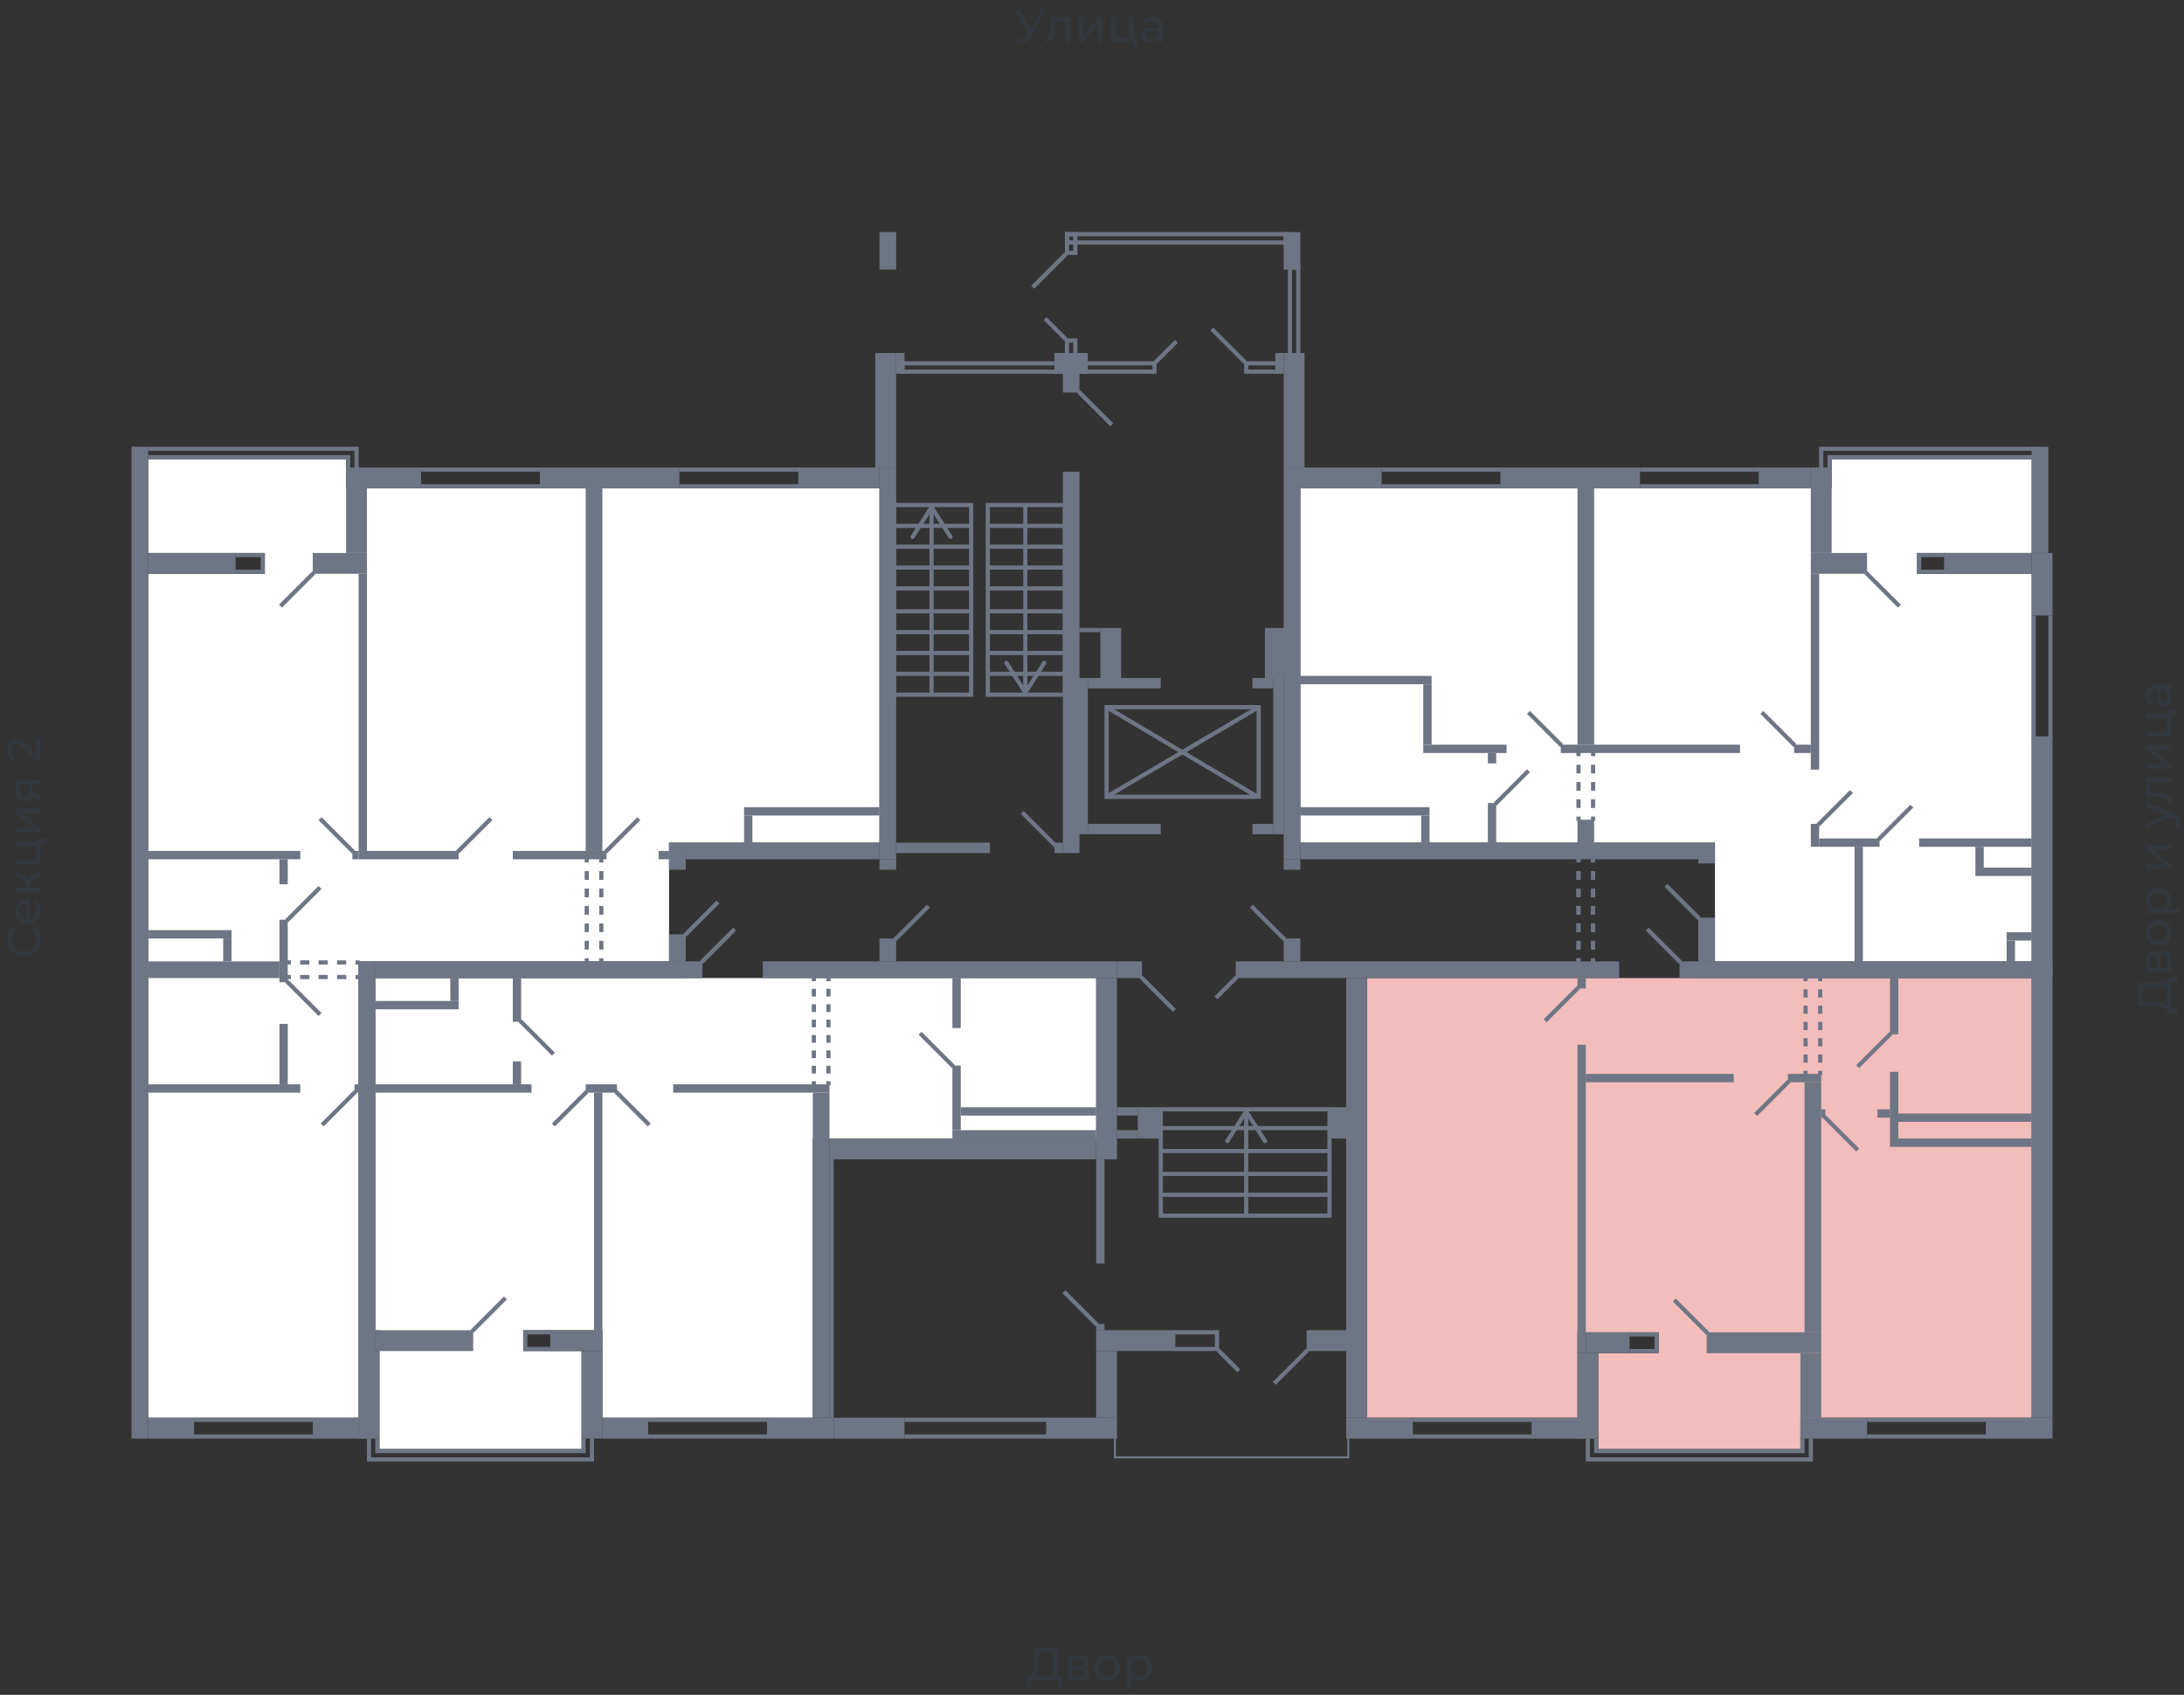 <svg xmlns="http://www.w3.org/2000/svg" width="656" height="509" viewBox="0 0 656 509">
  <rect x="0" y="0" width="656" height="509" fill="#333333" stroke="none"/>
  <title>43-4_1s_1fl</title>
  <g id="Слой_2" data-name="Слой 2">
    <g id="_43-4_1s_1fl" data-name="43-4_1s_1fl">
      <rect width="656" height="509" fill="none"/>
      <g id="hover">
        <polygon id="_43-4_1s_1fl_1" data-name="43-4_1s_1fl_1" points="390.581 253.061 390.581 146.673 550.164 146.673 550.164 137.912 610.242 137.912 610.242 166.073 575.822 166.073 575.822 172.331 610.242 172.331 610.242 288.733 515.118 288.733 515.118 253.061 390.581 253.061" fill="white"/>
        <polygon id="_43-4_1s_1fl_2" data-name="43-4_1s_1fl_2" points="410.607 293.739 610.242 293.739 610.242 425.786 540.776 425.786 540.776 435.173 480.073 435.173 480.073 406.386 498.221 406.386 498.221 400.127 473.814 400.127 473.814 425.786 410.607 425.786 410.607 293.739" fill="#F2BDBB"/>
        <polygon id="_43-4_1s_1fl_3" data-name="43-4_1s_1fl_3" points="329.252 293.739 329.252 341.927 244.141 341.927 244.141 425.786 180.934 425.786 180.934 399.502 157.153 399.502 157.153 405.76 174.676 405.76 174.676 435.173 113.972 435.173 113.972 399.502 112.72 399.502 112.72 293.739 329.252 293.739" fill="white"/>
        <polygon id="_43-4_1s_1fl_4" data-name="43-4_1s_1fl_4" points="107.714 425.786 44.507 425.786 44.507 172.331 79.552 172.331 79.552 166.073 44.507 166.073 44.507 137.912 103.959 137.912 103.959 146.673 264.167 146.673 264.167 253.061 200.96 253.061 200.96 288.733 107.714 288.733 107.714 425.786" fill="white"/>
      </g>
      <g id="o">
        <g>
          <polyline points="549.538 141.041 549.538 137.286 610.868 137.286" fill="none" stroke="#6e7584" stroke-miterlimit="10" stroke-width="1.252"/>
          <polyline points="547.035 141.041 547.035 134.783 610.868 134.783" fill="none" stroke="#6e7584" stroke-miterlimit="10" stroke-width="1.252"/>
          <polyline points="541.402 432.044 541.402 435.799 479.447 435.799 479.447 432.044" fill="none" stroke="#6e7584" stroke-miterlimit="10" stroke-width="1.252"/>
          <polyline points="543.906 432.044 543.906 438.302 476.944 438.302 476.944 432.044" fill="none" stroke="#6e7584" stroke-miterlimit="10" stroke-width="1.252"/>
          <polyline points="175.301 432.044 175.301 435.799 113.346 435.799 113.346 432.044" fill="none" stroke="#6e7584" stroke-miterlimit="10" stroke-width="1.252"/>
          <polyline points="177.805 432.044 177.805 438.302 110.843 438.302 110.843 432.044" fill="none" stroke="#6e7584" stroke-miterlimit="10" stroke-width="1.252"/>
          <polyline points="104.585 141.041 104.585 137.286 44.507 137.286" fill="none" stroke="#6e7584" stroke-miterlimit="10" stroke-width="1.252"/>
          <polyline points="107.088 141.041 107.088 134.783 44.507 134.783" fill="none" stroke="#6e7584" stroke-miterlimit="10" stroke-width="1.252"/>
          <polyline points="584.583 171.706 576.448 171.706 576.448 166.699 584.583 166.699" fill="none" stroke="#6e7584" stroke-miterlimit="10" stroke-width="1.252"/>
          <line x1="451.285" y1="146.047" x2="414.988" y2="146.047" fill="none" stroke="#6e7584" stroke-miterlimit="10" stroke-width="1.252"/>
          <line x1="451.285" y1="141.041" x2="414.988" y2="141.041" fill="none" stroke="#6e7584" stroke-miterlimit="10" stroke-width="1.252"/>
          <line x1="610.868" y1="184.848" x2="610.868" y2="221.771" fill="none" stroke="#6e7584" stroke-miterlimit="10" stroke-width="1.252"/>
          <line x1="615.874" y1="184.848" x2="615.874" y2="221.771" fill="none" stroke="#6e7584" stroke-miterlimit="10" stroke-width="1.252"/>
          <line x1="528.886" y1="146.047" x2="492.589" y2="146.047" fill="none" stroke="#6e7584" stroke-miterlimit="10" stroke-width="1.252"/>
          <line x1="528.886" y1="141.041" x2="492.589" y2="141.041" fill="none" stroke="#6e7584" stroke-miterlimit="10" stroke-width="1.252"/>
          <polyline points="489.46 400.753 497.595 400.753 497.595 405.76 489.46 405.76" fill="none" stroke="#6e7584" stroke-miterlimit="10" stroke-width="1.252"/>
          <line x1="560.803" y1="426.412" x2="597.1" y2="426.412" fill="none" stroke="#6e7584" stroke-miterlimit="10" stroke-width="1.252"/>
          <line x1="560.803" y1="431.418" x2="597.1" y2="431.418" fill="none" stroke="#6e7584" stroke-miterlimit="10" stroke-width="1.252"/>
          <line x1="424.375" y1="426.412" x2="460.672" y2="426.412" fill="none" stroke="#6e7584" stroke-miterlimit="10" stroke-width="1.252"/>
          <line x1="424.375" y1="431.418" x2="460.672" y2="431.418" fill="none" stroke="#6e7584" stroke-miterlimit="10" stroke-width="1.252"/>
          <polyline points="165.914 400.127 157.779 400.127 157.779 405.134 165.914 405.134" fill="none" stroke="#6e7584" stroke-miterlimit="10" stroke-width="1.252"/>
          <line x1="194.702" y1="426.412" x2="230.999" y2="426.412" fill="none" stroke="#6e7584" stroke-miterlimit="10" stroke-width="1.252"/>
          <line x1="194.702" y1="431.418" x2="230.999" y2="431.418" fill="none" stroke="#6e7584" stroke-miterlimit="10" stroke-width="1.252"/>
          <line x1="58.274" y1="426.412" x2="94.572" y2="426.412" fill="none" stroke="#6e7584" stroke-miterlimit="10" stroke-width="1.252"/>
          <line x1="58.274" y1="431.418" x2="94.572" y2="431.418" fill="none" stroke="#6e7584" stroke-miterlimit="10" stroke-width="1.252"/>
          <polyline points="70.791 171.706 78.926 171.706 78.926 166.699 70.791 166.699" fill="none" stroke="#6e7584" stroke-miterlimit="10" stroke-width="1.252"/>
          <line x1="204.089" y1="146.047" x2="240.386" y2="146.047" fill="none" stroke="#6e7584" stroke-miterlimit="10" stroke-width="1.252"/>
          <line x1="204.089" y1="141.041" x2="240.386" y2="141.041" fill="none" stroke="#6e7584" stroke-miterlimit="10" stroke-width="1.252"/>
          <line x1="126.488" y1="146.047" x2="162.785" y2="146.047" fill="none" stroke="#6e7584" stroke-miterlimit="10" stroke-width="1.252"/>
          <line x1="126.488" y1="141.041" x2="162.785" y2="141.041" fill="none" stroke="#6e7584" stroke-miterlimit="10" stroke-width="1.252"/>
        </g>
      </g>
      <g id="d">
        <g>
          <line x1="556.109" y1="237.729" x2="546.096" y2="247.742" fill="none" stroke="#6e7584" stroke-miterlimit="10" stroke-width="1.252"/>
          <line x1="459.108" y1="231.471" x2="449.095" y2="241.484" fill="none" stroke="#6e7584" stroke-miterlimit="10" stroke-width="1.252"/>
          <line x1="574.257" y1="242.11" x2="564.244" y2="252.123" fill="none" stroke="#6e7584" stroke-miterlimit="10" stroke-width="1.252"/>
          <line x1="560.49" y1="172.018" x2="570.503" y2="182.031" fill="none" stroke="#6e7584" stroke-miterlimit="10" stroke-width="1.252"/>
          <line x1="510.425" y1="275.903" x2="500.411" y2="265.89" fill="none" stroke="#6e7584" stroke-miterlimit="10" stroke-width="1.252"/>
          <line x1="539.212" y1="223.961" x2="529.199" y2="213.948" fill="none" stroke="#6e7584" stroke-miterlimit="10" stroke-width="1.252"/>
          <line x1="469.121" y1="223.961" x2="459.108" y2="213.948" fill="none" stroke="#6e7584" stroke-miterlimit="10" stroke-width="1.252"/>
          <g>
            <line x1="474.127" y1="246.49" x2="474.127" y2="245.239" fill="none" stroke="#6e7584" stroke-miterlimit="10" stroke-width="1.252"/>
            <line x1="474.127" y1="242.646" x2="474.127" y2="228.386" fill="none" stroke="#6e7584" stroke-miterlimit="10" stroke-width="1.252" stroke-dasharray="2.593 2.593"/>
            <line x1="474.127" y1="227.09" x2="474.127" y2="225.838" fill="none" stroke="#6e7584" stroke-miterlimit="10" stroke-width="1.252"/>
          </g>
          <g>
            <line x1="478.508" y1="246.49" x2="478.508" y2="245.239" fill="none" stroke="#6e7584" stroke-miterlimit="10" stroke-width="1.252"/>
            <line x1="478.508" y1="242.646" x2="478.508" y2="228.386" fill="none" stroke="#6e7584" stroke-miterlimit="10" stroke-width="1.252" stroke-dasharray="2.593 2.593"/>
            <line x1="478.508" y1="227.09" x2="478.508" y2="225.838" fill="none" stroke="#6e7584" stroke-miterlimit="10" stroke-width="1.252"/>
          </g>
          <line x1="512.928" y1="400.44" x2="502.915" y2="390.427" fill="none" stroke="#6e7584" stroke-miterlimit="10" stroke-width="1.252"/>
          <line x1="567.999" y1="310.323" x2="557.986" y2="320.336" fill="none" stroke="#6e7584" stroke-miterlimit="10" stroke-width="1.252"/>
          <line x1="474.127" y1="296.555" x2="464.114" y2="306.568" fill="none" stroke="#6e7584" stroke-miterlimit="10" stroke-width="1.252"/>
          <line x1="557.986" y1="345.369" x2="547.973" y2="335.356" fill="none" stroke="#6e7584" stroke-miterlimit="10" stroke-width="1.252"/>
          <line x1="527.321" y1="334.73" x2="537.334" y2="324.717" fill="none" stroke="#6e7584" stroke-miterlimit="10" stroke-width="1.252"/>
          <line x1="494.779" y1="279.033" x2="504.792" y2="289.046" fill="none" stroke="#6e7584" stroke-miterlimit="10" stroke-width="1.252"/>
          <g>
            <line x1="546.722" y1="322.839" x2="546.722" y2="321.588" fill="none" stroke="#6e7584" stroke-miterlimit="10" stroke-width="1.252"/>
            <line x1="546.722" y1="319.141" x2="546.722" y2="295.901" fill="none" stroke="#6e7584" stroke-miterlimit="10" stroke-width="1.252" stroke-dasharray="2.446 2.446"/>
            <line x1="546.722" y1="294.678" x2="546.722" y2="293.426" fill="none" stroke="#6e7584" stroke-miterlimit="10" stroke-width="1.252"/>
          </g>
          <g>
            <line x1="542.341" y1="322.839" x2="542.341" y2="321.588" fill="none" stroke="#6e7584" stroke-miterlimit="10" stroke-width="1.252"/>
            <line x1="542.341" y1="319.141" x2="542.341" y2="295.901" fill="none" stroke="#6e7584" stroke-miterlimit="10" stroke-width="1.252" stroke-dasharray="2.446 2.446"/>
            <line x1="542.341" y1="294.678" x2="542.341" y2="293.426" fill="none" stroke="#6e7584" stroke-miterlimit="10" stroke-width="1.252"/>
          </g>
          <line x1="141.82" y1="399.815" x2="151.833" y2="389.801" fill="none" stroke="#6e7584" stroke-miterlimit="10" stroke-width="1.252"/>
          <line x1="210.66" y1="289.046" x2="220.673" y2="279.033" fill="none" stroke="#6e7584" stroke-miterlimit="10" stroke-width="1.252"/>
          <line x1="185.002" y1="327.846" x2="195.015" y2="337.859" fill="none" stroke="#6e7584" stroke-miterlimit="10" stroke-width="1.252"/>
          <line x1="176.24" y1="327.846" x2="166.227" y2="337.859" fill="none" stroke="#6e7584" stroke-miterlimit="10" stroke-width="1.252"/>
          <line x1="276.37" y1="310.323" x2="286.383" y2="320.336" fill="none" stroke="#6e7584" stroke-miterlimit="10" stroke-width="1.252"/>
          <line x1="156.214" y1="306.568" x2="166.227" y2="316.581" fill="none" stroke="#6e7584" stroke-miterlimit="10" stroke-width="1.252"/>
          <g>
            <line x1="248.835" y1="325.969" x2="248.835" y2="324.717" fill="none" stroke="#6e7584" stroke-miterlimit="10" stroke-width="1.252"/>
            <line x1="248.835" y1="322.406" x2="248.835" y2="295.833" fill="none" stroke="#6e7584" stroke-miterlimit="10" stroke-width="1.252" stroke-dasharray="2.311 2.311"/>
            <line x1="248.835" y1="294.678" x2="248.835" y2="293.426" fill="none" stroke="#6e7584" stroke-miterlimit="10" stroke-width="1.252"/>
          </g>
          <g>
            <line x1="244.454" y1="325.969" x2="244.454" y2="324.717" fill="none" stroke="#6e7584" stroke-miterlimit="10" stroke-width="1.252"/>
            <line x1="244.454" y1="322.406" x2="244.454" y2="295.833" fill="none" stroke="#6e7584" stroke-miterlimit="10" stroke-width="1.252" stroke-dasharray="2.311 2.311"/>
            <line x1="244.454" y1="294.678" x2="244.454" y2="293.426" fill="none" stroke="#6e7584" stroke-miterlimit="10" stroke-width="1.252"/>
          </g>
          <line x1="106.775" y1="327.846" x2="96.762" y2="337.859" fill="none" stroke="#6e7584" stroke-miterlimit="10" stroke-width="1.252"/>
          <line x1="86.123" y1="276.529" x2="96.136" y2="266.516" fill="none" stroke="#6e7584" stroke-miterlimit="10" stroke-width="1.252"/>
          <line x1="96.136" y1="245.864" x2="106.149" y2="255.877" fill="none" stroke="#6e7584" stroke-miterlimit="10" stroke-width="1.252"/>
          <line x1="86.123" y1="294.678" x2="96.136" y2="304.691" fill="none" stroke="#6e7584" stroke-miterlimit="10" stroke-width="1.252"/>
          <line x1="94.259" y1="172.018" x2="84.246" y2="182.031" fill="none" stroke="#6e7584" stroke-miterlimit="10" stroke-width="1.252"/>
          <line x1="205.653" y1="280.91" x2="215.666" y2="270.897" fill="none" stroke="#6e7584" stroke-miterlimit="10" stroke-width="1.252"/>
          <line x1="137.44" y1="255.877" x2="147.453" y2="245.864" fill="none" stroke="#6e7584" stroke-miterlimit="10" stroke-width="1.252"/>
          <line x1="181.873" y1="255.877" x2="191.886" y2="245.864" fill="none" stroke="#6e7584" stroke-miterlimit="10" stroke-width="1.252"/>
          <g>
            <line x1="180.621" y1="257.755" x2="180.621" y2="259.007" fill="none" stroke="#6e7584" stroke-miterlimit="10" stroke-width="1.252"/>
            <line x1="180.621" y1="261.624" x2="180.621" y2="286.485" fill="none" stroke="#6e7584" stroke-miterlimit="10" stroke-width="1.252" stroke-dasharray="2.617 2.617"/>
            <line x1="180.621" y1="287.794" x2="180.621" y2="289.046" fill="none" stroke="#6e7584" stroke-miterlimit="10" stroke-width="1.252"/>
          </g>
          <g>
            <line x1="176.24" y1="257.755" x2="176.24" y2="259.007" fill="none" stroke="#6e7584" stroke-miterlimit="10" stroke-width="1.252"/>
            <line x1="176.24" y1="261.624" x2="176.24" y2="286.485" fill="none" stroke="#6e7584" stroke-miterlimit="10" stroke-width="1.252" stroke-dasharray="2.617 2.617"/>
            <line x1="176.24" y1="287.794" x2="176.24" y2="289.046" fill="none" stroke="#6e7584" stroke-miterlimit="10" stroke-width="1.252"/>
          </g>
          <g>
            <line x1="108.027" y1="293.426" x2="106.775" y2="293.426" fill="none" stroke="#6e7584" stroke-miterlimit="10" stroke-width="1.252"/>
            <line x1="104.003" y1="293.426" x2="88.76" y2="293.426" fill="none" stroke="#6e7584" stroke-miterlimit="10" stroke-width="1.252" stroke-dasharray="2.771 2.771"/>
            <line x1="87.375" y1="293.426" x2="86.123" y2="293.426" fill="none" stroke="#6e7584" stroke-miterlimit="10" stroke-width="1.252"/>
          </g>
          <g>
            <line x1="108.027" y1="289.046" x2="106.775" y2="289.046" fill="none" stroke="#6e7584" stroke-miterlimit="10" stroke-width="1.252"/>
            <line x1="104.003" y1="289.046" x2="88.76" y2="289.046" fill="none" stroke="#6e7584" stroke-miterlimit="10" stroke-width="1.252" stroke-dasharray="2.771 2.771"/>
            <line x1="87.375" y1="289.046" x2="86.123" y2="289.046" fill="none" stroke="#6e7584" stroke-miterlimit="10" stroke-width="1.252"/>
          </g>
        </g>
        <g>
          <line x1="271.677" y1="426.412" x2="314.858" y2="426.412" fill="none" stroke="#6e7584" stroke-miterlimit="10" stroke-width="1.252"/>
          <line x1="271.677" y1="431.418" x2="314.858" y2="431.418" fill="none" stroke="#6e7584" stroke-miterlimit="10" stroke-width="1.252"/>
          <path d="M346.149,109.75V111H271.677V109.75h74.472M347.4,108.5H270.425v3.755H347.4V108.5Z" fill="#6e7584"/>
          <path d="M385.575,70.95V72.2H321.116V70.95h64.459m1.251-1.252H319.864v3.755h66.962V69.7Z" fill="#6e7584"/>
          <path d="M383.072,109.75V111h-8.136V109.75h8.136m1.251-1.252H373.684v3.755h10.639V108.5Z" fill="#6e7584"/>
          <path d="M322.368,70.95v4.38h-1.252V70.95h1.252m1.251-1.252h-3.755v6.884h3.755V69.7Z" fill="#6e7584"/>
          <path d="M322.368,102.866v7.51h-1.252v-7.51h1.252m1.251-1.251h-3.755v10.012h3.755V101.615Z" fill="#6e7584"/>
          <path d="M389.33,80.963V106h-1.252V80.963h1.252m1.251-1.252h-3.755v27.536h3.755V79.711Z" fill="#6e7584"/>
          <polyline points="352.407 405.134 365.549 405.134 365.549 400.127 352.407 400.127" fill="none" stroke="#6e7584" stroke-miterlimit="10" stroke-width="1.252"/>
          <line x1="268.861" y1="282.162" x2="278.874" y2="272.149" fill="none" stroke="#6e7584" stroke-miterlimit="10" stroke-width="1.252"/>
          <line x1="385.888" y1="282.162" x2="375.875" y2="272.149" fill="none" stroke="#6e7584" stroke-miterlimit="10" stroke-width="1.252"/>
          <line x1="382.759" y1="415.46" x2="392.772" y2="405.447" fill="none" stroke="#6e7584" stroke-miterlimit="10" stroke-width="1.252"/>
          <line x1="329.564" y1="397.937" x2="319.551" y2="387.924" fill="none" stroke="#6e7584" stroke-miterlimit="10" stroke-width="1.252"/>
          <line x1="372.12" y1="411.705" x2="365.862" y2="405.447" fill="none" stroke="#6e7584" stroke-miterlimit="10" stroke-width="1.252"/>
          <line x1="352.72" y1="303.439" x2="342.707" y2="293.426" fill="none" stroke="#6e7584" stroke-miterlimit="10" stroke-width="1.252"/>
          <line x1="365.236" y1="299.684" x2="371.494" y2="293.426" fill="none" stroke="#6e7584" stroke-miterlimit="10" stroke-width="1.252"/>
          <line x1="363.984" y1="98.798" x2="373.997" y2="108.811" fill="none" stroke="#6e7584" stroke-miterlimit="10" stroke-width="1.252"/>
          <line x1="323.932" y1="117.573" x2="333.945" y2="127.586" fill="none" stroke="#6e7584" stroke-miterlimit="10" stroke-width="1.252"/>
          <line x1="353.345" y1="102.553" x2="347.087" y2="108.811" fill="none" stroke="#6e7584" stroke-miterlimit="10" stroke-width="1.252"/>
          <line x1="310.164" y1="86.282" x2="320.177" y2="76.269" fill="none" stroke="#6e7584" stroke-miterlimit="10" stroke-width="1.252"/>
          <line x1="313.919" y1="95.669" x2="320.177" y2="101.927" fill="none" stroke="#6e7584" stroke-miterlimit="10" stroke-width="1.252"/>
          <g>
            <rect x="348.652" y="333.165" width="50.691" height="31.916" fill="none" stroke="#6e7584" stroke-miterlimit="10" stroke-width="1.252"/>
            <line x1="348.652" y1="358.824" x2="399.343" y2="358.824" fill="none" stroke="#6e7584" stroke-miterlimit="10" stroke-width="1.252"/>
            <line x1="348.652" y1="352.566" x2="399.343" y2="352.566" fill="none" stroke="#6e7584" stroke-miterlimit="10" stroke-width="1.252"/>
            <line x1="348.652" y1="345.682" x2="399.343" y2="345.682" fill="none" stroke="#6e7584" stroke-miterlimit="10" stroke-width="1.252"/>
            <line x1="348.652" y1="338.798" x2="399.343" y2="338.798" fill="none" stroke="#6e7584" stroke-miterlimit="10" stroke-width="1.252"/>
            <g>
              <line x1="374.31" y1="334.67" x2="374.31" y2="365.082" fill="none" stroke="#6e7584" stroke-miterlimit="10" stroke-width="1.252"/>
              <path d="M368.3,343.225a.626.626,0,0,0,.864-.193l5.143-8.076,5.143,8.076a.627.627,0,1,0,1.057-.673l-5.672-8.9a.626.626,0,0,0-1.056,0l-5.671,8.9a.628.628,0,0,0,.192.866Z" fill="#6e7584"/>
            </g>
          </g>
          <polyline points="334.884 431.418 334.884 437.676 404.975 437.676 404.975 431.418" fill="none" stroke="#6e7584" stroke-miterlimit="10" stroke-width="0.626"/>
          <g>
            <line x1="474.127" y1="257.755" x2="474.127" y2="259.007" fill="none" stroke="#6e7584" stroke-miterlimit="10" stroke-width="1.252"/>
            <line x1="474.127" y1="261.624" x2="474.127" y2="286.485" fill="none" stroke="#6e7584" stroke-miterlimit="10" stroke-width="1.252" stroke-dasharray="2.617 2.617"/>
            <line x1="474.127" y1="287.794" x2="474.127" y2="289.046" fill="none" stroke="#6e7584" stroke-miterlimit="10" stroke-width="1.252"/>
          </g>
          <g>
            <line x1="478.508" y1="257.755" x2="478.508" y2="259.007" fill="none" stroke="#6e7584" stroke-miterlimit="10" stroke-width="1.252"/>
            <line x1="478.508" y1="261.624" x2="478.508" y2="286.485" fill="none" stroke="#6e7584" stroke-miterlimit="10" stroke-width="1.252" stroke-dasharray="2.617 2.617"/>
            <line x1="478.508" y1="287.794" x2="478.508" y2="289.046" fill="none" stroke="#6e7584" stroke-miterlimit="10" stroke-width="1.252"/>
          </g>
          <line x1="317.048" y1="254" x2="307.035" y2="243.987" fill="none" stroke="#6e7584" stroke-miterlimit="10" stroke-width="1.252"/>
          <rect x="332.381" y="212.383" width="45.684" height="26.91" fill="none" stroke="#6e7584" stroke-miterlimit="10" stroke-width="1.252"/>
          <line x1="332.381" y1="212.383" x2="377.752" y2="239.293" fill="none" stroke="#6e7584" stroke-miterlimit="10" stroke-width="1.252"/>
          <line x1="332.381" y1="239.293" x2="378.065" y2="212.383" fill="none" stroke="#6e7584" stroke-miterlimit="10" stroke-width="1.252"/>
          <g>
            <rect x="268.548" y="151.68" width="23.155" height="56.949" fill="none" stroke="#6e7584" stroke-miterlimit="10" stroke-width="1.252"/>
            <line x1="291.703" y1="157.938" x2="268.548" y2="157.938" fill="none" stroke="#6e7584" stroke-miterlimit="10" stroke-width="1.252"/>
            <line x1="291.703" y1="164.196" x2="268.548" y2="164.196" fill="none" stroke="#6e7584" stroke-miterlimit="10" stroke-width="1.252"/>
            <line x1="291.703" y1="170.454" x2="268.548" y2="170.454" fill="none" stroke="#6e7584" stroke-miterlimit="10" stroke-width="1.252"/>
            <line x1="291.703" y1="176.712" x2="268.548" y2="176.712" fill="none" stroke="#6e7584" stroke-miterlimit="10" stroke-width="1.252"/>
            <line x1="291.703" y1="183.596" x2="268.548" y2="183.596" fill="none" stroke="#6e7584" stroke-miterlimit="10" stroke-width="1.252"/>
            <line x1="291.703" y1="189.854" x2="268.548" y2="189.854" fill="none" stroke="#6e7584" stroke-miterlimit="10" stroke-width="1.252"/>
            <line x1="291.703" y1="196.112" x2="268.548" y2="196.112" fill="none" stroke="#6e7584" stroke-miterlimit="10" stroke-width="1.252"/>
            <line x1="291.703" y1="202.37" x2="268.548" y2="202.37" fill="none" stroke="#6e7584" stroke-miterlimit="10" stroke-width="1.252"/>
            <g>
              <line x1="279.812" y1="208.629" x2="279.812" y2="153.184" fill="none" stroke="#6e7584" stroke-miterlimit="10" stroke-width="1.252"/>
              <path d="M285.82,161.739a.625.625,0,0,1-.864-.193l-5.144-8.076-5.143,8.076a.626.626,0,1,1-1.056-.672l5.671-8.905a.627.627,0,0,1,1.056,0l5.672,8.905a.627.627,0,0,1-.192.865Z" fill="#6e7584"/>
            </g>
          </g>
          <g>
            <rect x="296.709" y="151.68" width="23.155" height="56.949" fill="none" stroke="#6e7584" stroke-miterlimit="10" stroke-width="1.252"/>
            <line x1="319.864" y1="157.938" x2="296.709" y2="157.938" fill="none" stroke="#6e7584" stroke-miterlimit="10" stroke-width="1.252"/>
            <line x1="319.864" y1="164.196" x2="296.709" y2="164.196" fill="none" stroke="#6e7584" stroke-miterlimit="10" stroke-width="1.252"/>
            <line x1="319.864" y1="170.454" x2="296.709" y2="170.454" fill="none" stroke="#6e7584" stroke-miterlimit="10" stroke-width="1.252"/>
            <line x1="319.864" y1="176.712" x2="296.709" y2="176.712" fill="none" stroke="#6e7584" stroke-miterlimit="10" stroke-width="1.252"/>
            <line x1="319.864" y1="183.596" x2="296.709" y2="183.596" fill="none" stroke="#6e7584" stroke-miterlimit="10" stroke-width="1.252"/>
            <line x1="319.864" y1="189.854" x2="296.709" y2="189.854" fill="none" stroke="#6e7584" stroke-miterlimit="10" stroke-width="1.252"/>
            <line x1="319.864" y1="196.112" x2="296.709" y2="196.112" fill="none" stroke="#6e7584" stroke-miterlimit="10" stroke-width="1.252"/>
            <line x1="319.864" y1="202.37" x2="296.709" y2="202.37" fill="none" stroke="#6e7584" stroke-miterlimit="10" stroke-width="1.252"/>
            <g>
              <line x1="307.974" y1="207.124" x2="307.974" y2="151.68" fill="none" stroke="#6e7584" stroke-miterlimit="10" stroke-width="1.252"/>
              <path d="M313.981,198.569a.626.626,0,0,0-.864.193l-5.143,8.076-5.143-8.076a.626.626,0,1,0-1.057.672l5.672,8.905a.626.626,0,0,0,1.056,0l5.671-8.905a.627.627,0,0,0-.192-.865Z" fill="#6e7584"/>
            </g>
          </g>
          <g>
            <line x1="474.127" y1="257.755" x2="474.127" y2="259.007" fill="none" stroke="#6e7584" stroke-miterlimit="10" stroke-width="1.252"/>
            <line x1="474.127" y1="261.624" x2="474.127" y2="286.485" fill="none" stroke="#6e7584" stroke-miterlimit="10" stroke-width="1.252" stroke-dasharray="2.617 2.617"/>
            <line x1="474.127" y1="287.794" x2="474.127" y2="289.046" fill="none" stroke="#6e7584" stroke-miterlimit="10" stroke-width="1.252"/>
          </g>
          <g>
            <line x1="478.508" y1="257.755" x2="478.508" y2="259.007" fill="none" stroke="#6e7584" stroke-miterlimit="10" stroke-width="1.252"/>
            <line x1="478.508" y1="261.624" x2="478.508" y2="286.485" fill="none" stroke="#6e7584" stroke-miterlimit="10" stroke-width="1.252" stroke-dasharray="2.617 2.617"/>
            <line x1="478.508" y1="287.794" x2="478.508" y2="289.046" fill="none" stroke="#6e7584" stroke-miterlimit="10" stroke-width="1.252"/>
          </g>
        </g>
      </g>
      <g id="s">
        <g>
          <rect x="610.242" y="166.073" width="6.258" height="18.774" fill="#6e7584"/>
          <rect x="610.242" y="221.145" width="6.258" height="72.594" fill="#6e7584"/>
          <rect x="390.581" y="253.061" width="119.53" height="5.007" fill="#6e7584"/>
          <rect x="557.048" y="254.313" width="2.503" height="34.42" fill="#6e7584"/>
          <rect x="510.112" y="288.733" width="100.13" height="5.007" fill="#6e7584"/>
          <rect x="385.575" y="140.415" width="29.413" height="6.258" fill="#6e7584"/>
          <rect x="385.575" y="146.673" width="5.007" height="111.395" fill="#6e7584"/>
          <rect x="543.906" y="166.073" width="16.897" height="6.258" fill="#6e7584"/>
          <rect x="583.958" y="166.073" width="26.284" height="6.258" fill="#6e7584"/>
          <rect x="450.659" y="140.415" width="41.929" height="6.258" transform="translate(943.248 287.088) rotate(180)" fill="#6e7584"/>
          <rect x="528.26" y="140.415" width="15.645" height="6.258" transform="translate(1072.166 287.088) rotate(180)" fill="#6e7584"/>
          <rect x="510.112" y="275.591" width="5.007" height="13.142" fill="#6e7584"/>
          <rect x="510.112" y="253.061" width="5.007" height="6.258" transform="translate(1025.23 512.381) rotate(180)" fill="#6e7584"/>
          <rect x="538.899" y="223.648" width="5.007" height="2.503" transform="translate(1082.805 449.799) rotate(180)" fill="#6e7584"/>
          <rect x="427.504" y="223.648" width="25.033" height="2.503" transform="translate(880.041 449.799) rotate(180)" fill="#6e7584"/>
          <rect x="610.242" y="134.157" width="5.007" height="31.916" transform="translate(1225.49 300.23) rotate(180)" fill="#6e7584"/>
          <rect x="543.906" y="140.415" width="6.258" height="25.658" transform="translate(1094.069 306.488) rotate(180)" fill="#6e7584"/>
          <rect x="473.814" y="146.673" width="5.007" height="76.975" fill="#6e7584"/>
          <rect x="473.814" y="246.177" width="5.007" height="6.884" fill="#6e7584"/>
          <rect x="576.448" y="251.81" width="33.794" height="2.503" fill="#6e7584"/>
          <rect x="546.409" y="251.81" width="18.149" height="2.503" fill="#6e7584"/>
          <rect x="468.808" y="223.648" width="53.82" height="2.503" fill="#6e7584"/>
          <rect x="593.345" y="260.571" width="16.897" height="2.503" fill="#6e7584"/>
          <rect x="593.345" y="254.313" width="2.503" height="6.258" fill="#6e7584"/>
          <rect x="602.732" y="279.971" width="7.51" height="2.503" fill="#6e7584"/>
          <rect x="602.732" y="282.475" width="2.503" height="6.258" fill="#6e7584"/>
          <rect x="543.906" y="172.331" width="2.503" height="58.826" fill="#6e7584"/>
          <rect x="390.581" y="242.422" width="38.8" height="2.503" fill="#6e7584"/>
          <rect x="426.878" y="244.926" width="2.503" height="8.136" fill="#6e7584"/>
          <rect x="390.581" y="202.996" width="39.426" height="2.503" fill="#6e7584"/>
          <rect x="427.504" y="205.499" width="2.503" height="18.149" fill="#6e7584"/>
          <rect x="543.906" y="247.429" width="2.503" height="6.884" fill="#6e7584"/>
          <rect x="446.904" y="241.171" width="2.503" height="11.89" fill="#6e7584"/>
          <rect x="446.904" y="226.151" width="2.503" height="3.129" fill="#6e7584"/>
          <rect x="540.776" y="425.786" width="20.026" height="6.258" fill="#6e7584"/>
          <rect x="596.474" y="425.786" width="20.026" height="6.258" transform="translate(1212.974 857.83) rotate(180)" fill="#6e7584"/>
          <rect x="473.815" y="313.765" width="2.503" height="92.62" fill="#6e7584"/>
          <rect x="542.028" y="325.03" width="5.007" height="75.098" transform="translate(1089.063 725.157) rotate(180)" fill="#6e7584"/>
          <rect x="476.318" y="400.127" width="13.142" height="6.258" fill="#6e7584"/>
          <rect x="610.242" y="288.733" width="6.258" height="137.053" transform="translate(1226.742 714.518) rotate(180)" fill="#6e7584"/>
          <rect x="512.615" y="400.127" width="34.42" height="6.258" fill="#6e7584"/>
          <rect x="540.777" y="406.386" width="6.258" height="19.4" fill="#6e7584"/>
          <rect x="473.815" y="406.386" width="6.258" height="25.658" fill="#6e7584"/>
          <rect x="567.686" y="293.739" width="2.503" height="16.897" transform="translate(1137.876 604.375) rotate(180)" fill="#6e7584"/>
          <rect x="473.814" y="293.739" width="2.503" height="3.129" transform="translate(950.132 590.607) rotate(180)" fill="#6e7584"/>
          <rect x="404.349" y="288.733" width="81.981" height="5.007" transform="translate(890.68 582.472) rotate(180)" fill="#6e7584"/>
          <rect x="504.479" y="288.733" width="105.762" height="5.007" fill="#6e7584"/>
          <rect x="537.022" y="322.527" width="10.013" height="2.503" fill="#6e7584"/>
          <rect x="476.318" y="322.527" width="44.433" height="2.503" fill="#6e7584"/>
          <rect x="547.035" y="333.165" width="1.252" height="2.503" fill="#6e7584"/>
          <rect x="563.932" y="333.165" width="3.755" height="2.503" fill="#6e7584"/>
          <rect x="567.686" y="321.901" width="2.503" height="22.529" fill="#6e7584"/>
          <rect x="570.19" y="334.417" width="40.052" height="2.503" fill="#6e7584"/>
          <rect x="570.19" y="341.927" width="40.052" height="2.503" fill="#6e7584"/>
          <rect x="404.349" y="425.786" width="20.026" height="6.258" transform="translate(828.725 857.83) rotate(180)" fill="#6e7584"/>
          <rect x="460.047" y="425.786" width="18.774" height="6.258" transform="translate(938.868 857.83) rotate(180)" fill="#6e7584"/>
          <rect x="404.349" y="293.739" width="6.258" height="132.047" fill="#6e7584"/>
          <rect x="230.373" y="425.786" width="20.026" height="6.258" transform="translate(480.772 857.83) rotate(180)" fill="#6e7584"/>
          <rect x="180.934" y="425.786" width="13.768" height="6.258" transform="translate(375.636 857.83) rotate(180)" fill="#6e7584"/>
          <rect x="329.252" y="293.739" width="6.258" height="54.446" transform="translate(664.761 641.924) rotate(180)" fill="#6e7584"/>
          <rect x="178.431" y="328.159" width="2.503" height="71.343" fill="#6e7584"/>
          <rect x="112.72" y="399.502" width="29.413" height="6.258" fill="#6e7584"/>
          <rect x="107.714" y="288.733" width="5.007" height="117.027" fill="#6e7584"/>
          <rect x="165.288" y="399.502" width="15.645" height="6.258" fill="#6e7584"/>
          <rect x="112.72" y="288.733" width="98.253" height="5.007" fill="#6e7584"/>
          <rect x="229.122" y="288.733" width="106.388" height="5.007" fill="#6e7584"/>
          <rect x="174.676" y="405.76" width="6.258" height="26.284" fill="#6e7584"/>
          <rect x="107.714" y="405.76" width="6.258" height="26.284" fill="#6e7584"/>
          <rect x="154.024" y="293.739" width="2.503" height="13.142" transform="translate(310.551 600.62) rotate(180)" fill="#6e7584"/>
          <rect x="135.249" y="293.739" width="2.503" height="6.884" transform="translate(273.002 594.362) rotate(180)" fill="#6e7584"/>
          <rect x="154.024" y="318.772" width="2.503" height="6.884" transform="translate(310.551 644.427) rotate(180)" fill="#6e7584"/>
          <rect x="286.07" y="339.424" width="43.181" height="2.503" fill="#6e7584"/>
          <rect x="286.07" y="320.023" width="2.503" height="19.4" fill="#6e7584"/>
          <rect x="244.141" y="328.159" width="5.007" height="97.627" transform="translate(493.288 753.945) rotate(180)" fill="#6e7584"/>
          <rect x="286.07" y="293.739" width="2.503" height="15.02" transform="translate(574.644 602.498) rotate(180)" fill="#6e7584"/>
          <rect x="288.574" y="332.54" width="40.678" height="2.503" transform="translate(617.825 667.582) rotate(180)" fill="#6e7584"/>
          <rect x="175.927" y="325.656" width="9.387" height="2.503" fill="#6e7584"/>
          <rect x="112.72" y="325.656" width="46.936" height="2.503" fill="#6e7584"/>
          <rect x="202.211" y="325.656" width="46.936" height="2.503" fill="#6e7584"/>
          <rect x="112.72" y="300.623" width="25.033" height="2.503" fill="#6e7584"/>
          <rect x="249.147" y="341.927" width="80.104" height="6.258" fill="#6e7584"/>
          <rect x="249.147" y="348.185" width="1.252" height="77.601" fill="#6e7584"/>
          <rect x="93.946" y="425.786" width="13.768" height="6.258" transform="translate(201.659 857.83) rotate(180)" fill="#6e7584"/>
          <rect x="44.507" y="425.786" width="13.768" height="6.258" fill="#6e7584"/>
          <rect x="39.5" y="134.157" width="5.007" height="297.887" transform="translate(84.007 566.201) rotate(180)" fill="#6e7584"/>
          <rect x="44.507" y="288.733" width="39.426" height="5.007" fill="#6e7584"/>
          <rect x="205.966" y="253.061" width="58.201" height="5.007" fill="#6e7584"/>
          <rect x="83.933" y="276.216" width="2.503" height="18.774" transform="translate(170.369 571.207) rotate(180)" fill="#6e7584"/>
          <rect x="83.933" y="307.507" width="2.503" height="18.149" transform="translate(170.369 633.163) rotate(180)" fill="#6e7584"/>
          <rect x="44.507" y="325.656" width="45.684" height="2.503" transform="translate(134.697 653.815) rotate(180)" fill="#6e7584"/>
          <rect x="112.72" y="288.733" width="93.246" height="5.007" transform="translate(318.686 582.472) rotate(180)" fill="#6e7584"/>
          <rect x="239.76" y="140.415" width="24.407" height="6.258" transform="translate(503.927 287.088) rotate(180)" fill="#6e7584"/>
          <rect x="264.167" y="140.415" width="5.007" height="117.653" transform="translate(533.34 398.483) rotate(180)" fill="#6e7584"/>
          <rect x="44.507" y="166.073" width="26.284" height="6.258" fill="#6e7584"/>
          <rect x="93.946" y="166.073" width="16.271" height="6.258" fill="#6e7584"/>
          <rect x="162.159" y="140.415" width="41.929" height="6.258" fill="#6e7584"/>
          <rect x="110.217" y="140.415" width="16.271" height="6.258" fill="#6e7584"/>
          <rect x="200.96" y="280.597" width="5.007" height="8.136" transform="translate(406.926 569.33) rotate(180)" fill="#6e7584"/>
          <rect x="197.831" y="255.565" width="3.129" height="2.503" fill="#6e7584"/>
          <rect x="200.96" y="253.061" width="5.007" height="8.136" fill="#6e7584"/>
          <rect x="107.714" y="255.565" width="30.039" height="2.503" fill="#6e7584"/>
          <rect x="103.959" y="140.415" width="6.258" height="25.658" fill="#6e7584"/>
          <rect x="175.927" y="146.673" width="5.007" height="108.892" transform="translate(356.861 402.238) rotate(180)" fill="#6e7584"/>
          <rect x="44.507" y="255.565" width="45.684" height="2.503" transform="translate(134.697 513.632) rotate(180)" fill="#6e7584"/>
          <rect x="83.933" y="258.068" width="2.503" height="7.51" transform="translate(170.369 523.645) rotate(180)" fill="#6e7584"/>
          <rect x="154.024" y="255.565" width="28.162" height="2.503" transform="translate(336.209 513.632) rotate(180)" fill="#6e7584"/>
          <rect x="44.507" y="279.345" width="25.033" height="2.503" transform="translate(114.046 561.194) rotate(180)" fill="#6e7584"/>
          <rect x="67.036" y="281.849" width="2.503" height="6.884" transform="translate(136.575 570.581) rotate(180)" fill="#6e7584"/>
          <rect x="107.714" y="172.331" width="2.503" height="83.233" transform="translate(217.931 427.896) rotate(180)" fill="#6e7584"/>
          <rect x="223.489" y="242.422" width="40.678" height="2.503" transform="translate(487.656 487.348) rotate(180)" fill="#6e7584"/>
          <rect x="223.489" y="244.926" width="2.503" height="8.136" transform="translate(449.481 497.987) rotate(180)" fill="#6e7584"/>
          <rect x="107.714" y="288.733" width="5.007" height="143.311" transform="translate(220.434 720.777) rotate(180)" fill="#6e7584"/>
          <rect x="106.462" y="325.656" width="1.252" height="2.503" transform="translate(214.176 653.815) rotate(180)" fill="#6e7584"/>
          <rect x="105.836" y="255.565" width="1.877" height="2.503" transform="translate(213.55 513.632) rotate(180)" fill="#6e7584"/>
        </g>
        <g>
          <rect x="250.399" y="425.786" width="21.278" height="6.258" transform="translate(522.076 857.83) rotate(180)" fill="#6e7584"/>
          <rect x="314.232" y="425.786" width="21.278" height="6.258" transform="translate(649.742 857.83) rotate(180)" fill="#6e7584"/>
          <rect x="329.252" y="399.502" width="23.781" height="6.258" transform="translate(682.284 805.261) rotate(180)" fill="#6e7584"/>
          <rect x="392.459" y="399.502" width="11.89" height="6.258" fill="#6e7584"/>
          <rect x="264.167" y="281.849" width="5.007" height="6.884" transform="translate(533.34 570.581) rotate(180)" fill="#6e7584"/>
          <rect x="385.575" y="281.849" width="5.007" height="6.884" fill="#6e7584"/>
          <rect x="264.167" y="258.068" width="5.007" height="3.129" transform="translate(533.34 519.265) rotate(180)" fill="#6e7584"/>
          <rect x="385.575" y="258.068" width="5.007" height="3.129" fill="#6e7584"/>
          <rect x="262.915" y="105.995" width="6.258" height="34.42" transform="translate(532.089 246.41) rotate(180)" fill="#6e7584"/>
          <rect x="385.575" y="105.995" width="6.258" height="34.42" fill="#6e7584"/>
          <rect x="329.252" y="405.76" width="6.258" height="20.026" fill="#6e7584"/>
          <rect x="264.167" y="69.698" width="5.007" height="11.265" fill="#6e7584"/>
          <rect x="385.575" y="69.698" width="5.007" height="11.265" fill="#6e7584"/>
          <rect x="341.768" y="332.54" width="6.884" height="9.387" fill="#6e7584"/>
          <rect x="399.343" y="332.54" width="5.007" height="9.387" fill="#6e7584"/>
          <rect x="329.252" y="348.185" width="2.503" height="31.291" fill="#6e7584"/>
          <rect x="329.252" y="397.624" width="2.503" height="1.877" fill="#6e7584"/>
          <rect x="335.51" y="332.54" width="6.258" height="2.503" fill="#6e7584"/>
          <rect x="335.51" y="339.424" width="6.258" height="2.503" fill="#6e7584"/>
          <rect x="335.51" y="288.733" width="7.51" height="5.007" fill="#6e7584"/>
          <rect x="371.181" y="288.733" width="33.168" height="5.007" fill="#6e7584"/>
          <rect x="319.239" y="141.667" width="5.007" height="114.524" fill="#6e7584"/>
          <rect x="319.239" y="105.995" width="5.007" height="11.89" fill="#6e7584"/>
          <rect x="330.503" y="188.603" width="6.258" height="15.02" fill="#6e7584"/>
          <rect x="379.942" y="188.603" width="6.258" height="15.02" fill="#6e7584"/>
          <rect x="323.619" y="203.622" width="3.129" height="46.936" fill="#6e7584"/>
          <rect x="382.446" y="203.622" width="3.129" height="46.936" fill="#6e7584"/>
          <rect x="326.748" y="247.429" width="21.903" height="3.129" fill="#6e7584"/>
          <rect x="376.188" y="247.429" width="6.258" height="3.129" fill="#6e7584"/>
          <rect x="326.748" y="203.622" width="21.903" height="3.129" fill="#6e7584"/>
          <rect x="376.188" y="203.622" width="6.258" height="3.129" fill="#6e7584"/>
          <rect x="269.173" y="253.061" width="28.162" height="3.129" fill="#6e7584"/>
          <rect x="316.735" y="253.061" width="2.503" height="3.129" fill="#6e7584"/>
          <rect x="269.173" y="105.995" width="2.503" height="6.258" fill="#6e7584"/>
          <rect x="316.735" y="105.995" width="10.013" height="6.258" fill="#6e7584"/>
          <rect x="383.072" y="105.995" width="2.503" height="6.258" fill="#6e7584"/>
          <rect x="324.245" y="188.603" width="6.258" height="1.252" fill="#6e7584"/>
        </g>
      </g>
      <g id="t" opacity="0.4">
        <g>
          <path d="M319.135,503.391v3.359h-1.3v-2.141H309.77l-.015,2.141h-1.3l.013-3.359h.476q.926-.056,1.3-1.463a18.517,18.517,0,0,0,.462-3.97l.1-3.149h6.887v8.582Zm-7.525-1.876a3.348,3.348,0,0,1-.833,1.876h5.531v-7.364h-4.3l-.07,2.057A22.829,22.829,0,0,1,311.61,501.515Z" fill="#34424f"/>
          <path d="M327.325,502.565a1.754,1.754,0,0,1-.735,1.512,3.722,3.722,0,0,1-2.191.532h-3.57v-7.42h3.444a3.677,3.677,0,0,1,2.059.5,1.6,1.6,0,0,1,.741,1.407,1.661,1.661,0,0,1-.315,1.015,1.957,1.957,0,0,1-.875.651A1.708,1.708,0,0,1,327.325,502.565Zm-5.179-2.184h2.015a2.034,2.034,0,0,0,1.17-.28.931.931,0,0,0,.4-.812q0-1.063-1.568-1.064h-2.015Zm3.416,2.926a.911.911,0,0,0,.419-.826.988.988,0,0,0-.385-.855,2.085,2.085,0,0,0-1.211-.279h-2.239v2.226H324.3A2.4,2.4,0,0,0,325.562,503.307Z" fill="#34424f"/>
          <path d="M330.615,504.2a3.553,3.553,0,0,1-1.379-1.351,4.086,4.086,0,0,1,0-3.906,3.5,3.5,0,0,1,1.379-1.344,4.318,4.318,0,0,1,3.969,0,3.517,3.517,0,0,1,1.372,1.344,4.086,4.086,0,0,1,0,3.906,3.569,3.569,0,0,1-1.372,1.351,4.264,4.264,0,0,1-3.969,0Zm3.269-1.015a2.327,2.327,0,0,0,.889-.924,3.054,3.054,0,0,0,0-2.73,2.277,2.277,0,0,0-.889-.917,2.7,2.7,0,0,0-2.562,0,2.319,2.319,0,0,0-.9.917,3,3,0,0,0,0,2.73,2.371,2.371,0,0,0,.9.924,2.658,2.658,0,0,0,2.562,0Z" fill="#34424f"/>
          <path d="M344.265,497.6a3.433,3.433,0,0,1,1.337,1.33,4.29,4.29,0,0,1,0,3.955,3.411,3.411,0,0,1-1.337,1.337,3.891,3.891,0,0,1-1.932.476,3.443,3.443,0,0,1-1.463-.308,3.042,3.042,0,0,1-1.127-.9v3.836H338.4V497.189h1.288v1.176a2.864,2.864,0,0,1,1.134-.931,3.578,3.578,0,0,1,1.512-.315A3.9,3.9,0,0,1,344.265,497.6Zm-.763,5.593a2.371,2.371,0,0,0,.9-.924,3,3,0,0,0,0-2.73,2.319,2.319,0,0,0-.9-.917,2.545,2.545,0,0,0-1.281-.323,2.481,2.481,0,0,0-1.267.33,2.379,2.379,0,0,0-.9.917,2.736,2.736,0,0,0-.329,1.358,2.815,2.815,0,0,0,.322,1.365,2.31,2.31,0,0,0,.9.924,2.645,2.645,0,0,0,2.555,0Z" fill="#34424f"/>
        </g>
        <g>
          <path d="M314.179,2.809l-4.354,8.078a3.952,3.952,0,0,1-1.218,1.442,2.658,2.658,0,0,1-1.525.476,3.271,3.271,0,0,1-1.317-.294l.364-1.12a2.844,2.844,0,0,0,.924.182,1.765,1.765,0,0,0,1.527-.98l.223-.35-3.948-7.434h1.5l3.177,6.216,3.262-6.216Z" fill="#34424f"/>
          <path d="M321.445,5.189v7.42H320.1V6.365H316.91l-.085,1.652a17.617,17.617,0,0,1-.265,2.5,3.944,3.944,0,0,1-.644,1.6,1.467,1.467,0,0,1-1.247.6,3.182,3.182,0,0,1-.826-.126l.084-1.135a1.456,1.456,0,0,0,.337.042.909.909,0,0,0,.84-.489,3.09,3.09,0,0,0,.363-1.162q.084-.672.155-1.918l.126-2.744Z" fill="#34424f"/>
          <path d="M324.049,5.189h1.344v5.4l4.55-5.4h1.218v7.42h-1.344v-5.4l-4.536,5.4h-1.232Z" fill="#34424f"/>
          <path d="M341.689,11.433v2.954h-1.274V12.609h-6.65V5.189h1.344v6.244h4.06V5.189h1.344v6.244Z" fill="#34424f"/>
          <path d="M348.43,5.875a2.916,2.916,0,0,1,.819,2.253v4.481h-1.274v-.981a2.116,2.116,0,0,1-.959.791,3.643,3.643,0,0,1-1.477.274,3.086,3.086,0,0,1-2-.6,1.928,1.928,0,0,1-.749-1.582,1.949,1.949,0,0,1,.714-1.575,3.523,3.523,0,0,1,2.268-.595h2.128V8.073a1.715,1.715,0,0,0-.5-1.33,2.126,2.126,0,0,0-1.484-.462,3.919,3.919,0,0,0-1.288.217,3.315,3.315,0,0,0-1.064.581l-.56-1.008a4.061,4.061,0,0,1,1.372-.707,5.754,5.754,0,0,1,1.694-.245A3.355,3.355,0,0,1,348.43,5.875Zm-1.337,5.439a1.966,1.966,0,0,0,.812-.973V9.305h-2.072q-1.709,0-1.708,1.148a1.035,1.035,0,0,0,.434.881,1.982,1.982,0,0,0,1.2.323A2.5,2.5,0,0,0,347.093,11.314Z" fill="#34424f"/>
        </g>
        <g>
          <path d="M11.57,284.572a4.785,4.785,0,0,1-1.792,1.855,4.968,4.968,0,0,1-2.57.672,4.966,4.966,0,0,1-2.568-.672,4.777,4.777,0,0,1-1.792-1.862A5.449,5.449,0,0,1,2.2,281.9a5.567,5.567,0,0,1,.385-2.1,4.288,4.288,0,0,1,1.141-1.624l.882.91a3.655,3.655,0,0,0-1.162,2.758,3.992,3.992,0,0,0,.49,1.974A3.54,3.54,0,0,0,5.284,285.2a3.774,3.774,0,0,0,1.924.5,3.776,3.776,0,0,0,1.926-.5,3.547,3.547,0,0,0,1.351-1.379,3.992,3.992,0,0,0,.49-1.974A3.659,3.659,0,0,0,9.8,279.091l.882-.91a4.354,4.354,0,0,1,1.148,1.631,5.527,5.527,0,0,1,.392,2.107A5.419,5.419,0,0,1,11.57,284.572Z" fill="#34424f"/>
          <path d="M8.847,270.1v6.02a2.331,2.331,0,0,0,1.575-.861,2.808,2.808,0,0,0,.595-1.827,2.752,2.752,0,0,0-.9-2.142l.868-.742a3.249,3.249,0,0,1,.9,1.253,4.72,4.72,0,0,1-.176,3.759,3.43,3.43,0,0,1-1.35,1.407,3.878,3.878,0,0,1-1.96.5,3.933,3.933,0,0,1-1.946-.483,3.462,3.462,0,0,1-1.351-1.33,3.788,3.788,0,0,1-.483-1.911,3.712,3.712,0,0,1,.483-1.9,3.4,3.4,0,0,1,1.351-1.3,4.112,4.112,0,0,1,1.988-.469A3.774,3.774,0,0,1,8.847,270.1ZM6.341,275.36a2.374,2.374,0,0,0,1.54.763v-4.76a2.387,2.387,0,0,0-1.533.763,2.5,2.5,0,0,0-.007,3.234Z" fill="#34424f"/>
          <path d="M8.973,265.105v1.541h3.136v1.344H4.689v-1.344H7.825v-1.568l-3.136-2.409v-1.441l3.57,2.814,3.85-3.01v1.581Z" fill="#34424f"/>
          <path d="M10.933,251.693h2.954v1.274H12.109v6.651H4.689v-1.345h6.244v-4.06H4.689V252.87h6.244Z" fill="#34424f"/>
          <path d="M4.689,249.958v-1.344h5.4l-5.4-4.55v-1.218h7.42v1.344h-5.4l5.4,4.536v1.232Z" fill="#34424f"/>
          <path d="M4.689,234.292h7.42v1.2H9.757v2.31l2.352,1.624v1.442l-2.534-1.806a2.464,2.464,0,0,1-.833,1.288,2.3,2.3,0,0,1-1.45.448,2.292,2.292,0,0,1-1.938-.868,3.854,3.854,0,0,1-.665-2.394Zm3.745,4.669a2.308,2.308,0,0,0,.357-1.407V235.5H5.865v2q0,1.932,1.469,1.932A1.292,1.292,0,0,0,8.434,238.961Z" fill="#34424f"/>
          <path d="M10.891,221.65h1.218v7.042h-.952l-3.85-3.99a4.773,4.773,0,0,0-1.211-.98,2.306,2.306,0,0,0-1.029-.252,1.441,1.441,0,0,0-1.2.539,2.44,2.44,0,0,0-.427,1.547,3.07,3.07,0,0,0,1.064,2.506l-.826.952a3.815,3.815,0,0,1-1.092-1.505A5.316,5.316,0,0,1,2.2,225.43a3.786,3.786,0,0,1,.735-2.45,2.429,2.429,0,0,1,1.995-.91,3.386,3.386,0,0,1,1.484.336,5.945,5.945,0,0,1,1.6,1.274l2.884,3Z" fill="#34424f"/>
        </g>
        <g>
          <path d="M650.891,293.587h3.359v1.3h-2.142v8.064l2.142.014v1.3l-3.359-.014v-.476q-.055-.924-1.463-1.3a18.469,18.469,0,0,0-3.97-.462l-3.149-.1v-6.888h8.582Zm-1.876,7.525a3.355,3.355,0,0,1,1.876.833v-5.53h-7.365v4.3l2.058.07A22.976,22.976,0,0,1,649.015,301.112Z" fill="#34424f"/>
          <path d="M650.064,285.4a1.754,1.754,0,0,1,1.512.735,3.717,3.717,0,0,1,.532,2.191v3.57h-7.42v-3.444a3.663,3.663,0,0,1,.5-2.058,1.594,1.594,0,0,1,1.407-.742,1.66,1.66,0,0,1,1.014.315,1.959,1.959,0,0,1,.652.875A1.708,1.708,0,0,1,650.064,285.4Zm-2.183,5.18v-2.016a2.036,2.036,0,0,0-.28-1.169.931.931,0,0,0-.813-.4q-1.064,0-1.063,1.568v2.016Zm2.926-3.416a.91.91,0,0,0-.827-.42.987.987,0,0,0-.854.385,2.077,2.077,0,0,0-.279,1.211v2.24h2.225v-2.156A2.4,2.4,0,0,0,650.807,287.161Z" fill="#34424f"/>
          <path d="M651.7,282.107a3.544,3.544,0,0,1-1.35,1.379,4.088,4.088,0,0,1-3.907,0,3.5,3.5,0,0,1-1.343-1.379,4.31,4.31,0,0,1,0-3.969,3.521,3.521,0,0,1,1.343-1.372,4.088,4.088,0,0,1,3.907,0,3.566,3.566,0,0,1,1.35,1.372,4.264,4.264,0,0,1,0,3.969Zm-1.014-3.269a2.333,2.333,0,0,0-.924-.889,3.056,3.056,0,0,0-2.731,0,2.283,2.283,0,0,0-.917.889,2.709,2.709,0,0,0,0,2.562,2.326,2.326,0,0,0,.917.9,3,3,0,0,0,2.731,0,2.377,2.377,0,0,0,.924-.9,2.658,2.658,0,0,0,0-2.562Z" fill="#34424f"/>
          <path d="M645.1,268.457a3.419,3.419,0,0,1,1.33-1.337,3.935,3.935,0,0,1,1.973-.483,3.98,3.98,0,0,1,1.982.483,3.424,3.424,0,0,1,1.337,1.337,3.9,3.9,0,0,1,.475,1.932,3.442,3.442,0,0,1-.307,1.463,3.035,3.035,0,0,1-.9,1.127h3.836v1.344H644.688v-1.288h1.176a2.861,2.861,0,0,1-.93-1.134,3.578,3.578,0,0,1-.316-1.512A3.892,3.892,0,0,1,645.1,268.457Zm5.593.763a2.377,2.377,0,0,0-.924-.9,3,3,0,0,0-2.731,0,2.326,2.326,0,0,0-.917.9,2.544,2.544,0,0,0-.322,1.281,2.481,2.481,0,0,0,.329,1.267,2.386,2.386,0,0,0,.917.9,2.741,2.741,0,0,0,1.358.329,2.822,2.822,0,0,0,1.366-.322,2.31,2.31,0,0,0,.924-.9,2.645,2.645,0,0,0,0-2.555Z" fill="#34424f"/>
          <path d="M644.688,260.925v-1.344h5.4l-5.4-4.55v-1.218h7.42v1.344h-5.4l5.4,4.536v1.232Z" fill="#34424f"/>
          <path d="M644.688,240.822l8.163,3.6a3.68,3.68,0,0,1,1.6,1.114,2.532,2.532,0,0,1,.462,1.532,3.234,3.234,0,0,1-.175,1.058,2.189,2.189,0,0,1-.51.847l-1.008-.574a1.877,1.877,0,0,0,.546-1.331,1.28,1.28,0,0,0-.26-.818,2.212,2.212,0,0,0-.889-.6l-.517-.237-7.407,3.275v-1.4l5.936-2.59-5.936-2.562Z" fill="#34424f"/>
          <path d="M644.688,233.472h7.42v1.343h-6.244v3.192l1.653.085a17.617,17.617,0,0,1,2.5.265,3.933,3.933,0,0,1,1.6.644,1.465,1.465,0,0,1,.6,1.247,3.182,3.182,0,0,1-.126.826l-1.135-.084a1.513,1.513,0,0,0,.042-.337.909.909,0,0,0-.489-.84,3.09,3.09,0,0,0-1.162-.363c-.449-.056-1.087-.108-1.918-.155l-2.745-.126Z" fill="#34424f"/>
          <path d="M644.688,230.868v-1.345h5.4l-5.4-4.549v-1.219h7.42V225.1h-5.4l5.4,4.535v1.233Z" fill="#34424f"/>
          <path d="M650.933,213.228h2.954V214.5h-1.779v6.651h-7.42v-1.344h6.245v-4.06h-6.245V214.4h6.245Z" fill="#34424f"/>
          <path d="M645.374,206.487a2.92,2.92,0,0,1,2.254-.819h4.48v1.274h-.98a2.122,2.122,0,0,1,.791.959,3.643,3.643,0,0,1,.273,1.477,3.091,3.091,0,0,1-.6,2,2.069,2.069,0,0,1-3.157.035,3.517,3.517,0,0,1-.595-2.268v-2.128h-.267a1.716,1.716,0,0,0-1.33.5A2.131,2.131,0,0,0,645.78,209a3.945,3.945,0,0,0,.217,1.288,3.353,3.353,0,0,0,.581,1.064l-1.008.56a4.079,4.079,0,0,1-.707-1.372,5.754,5.754,0,0,1-.245-1.694A3.355,3.355,0,0,1,645.374,206.487Zm5.439,1.337a1.959,1.959,0,0,0-.972-.812H648.8v2.072q0,1.709,1.147,1.708a1.038,1.038,0,0,0,.882-.434,1.982,1.982,0,0,0,.322-1.2A2.494,2.494,0,0,0,650.813,207.824Z" fill="#34424f"/>
        </g>
      </g>
    </g>
  </g>
</svg>
